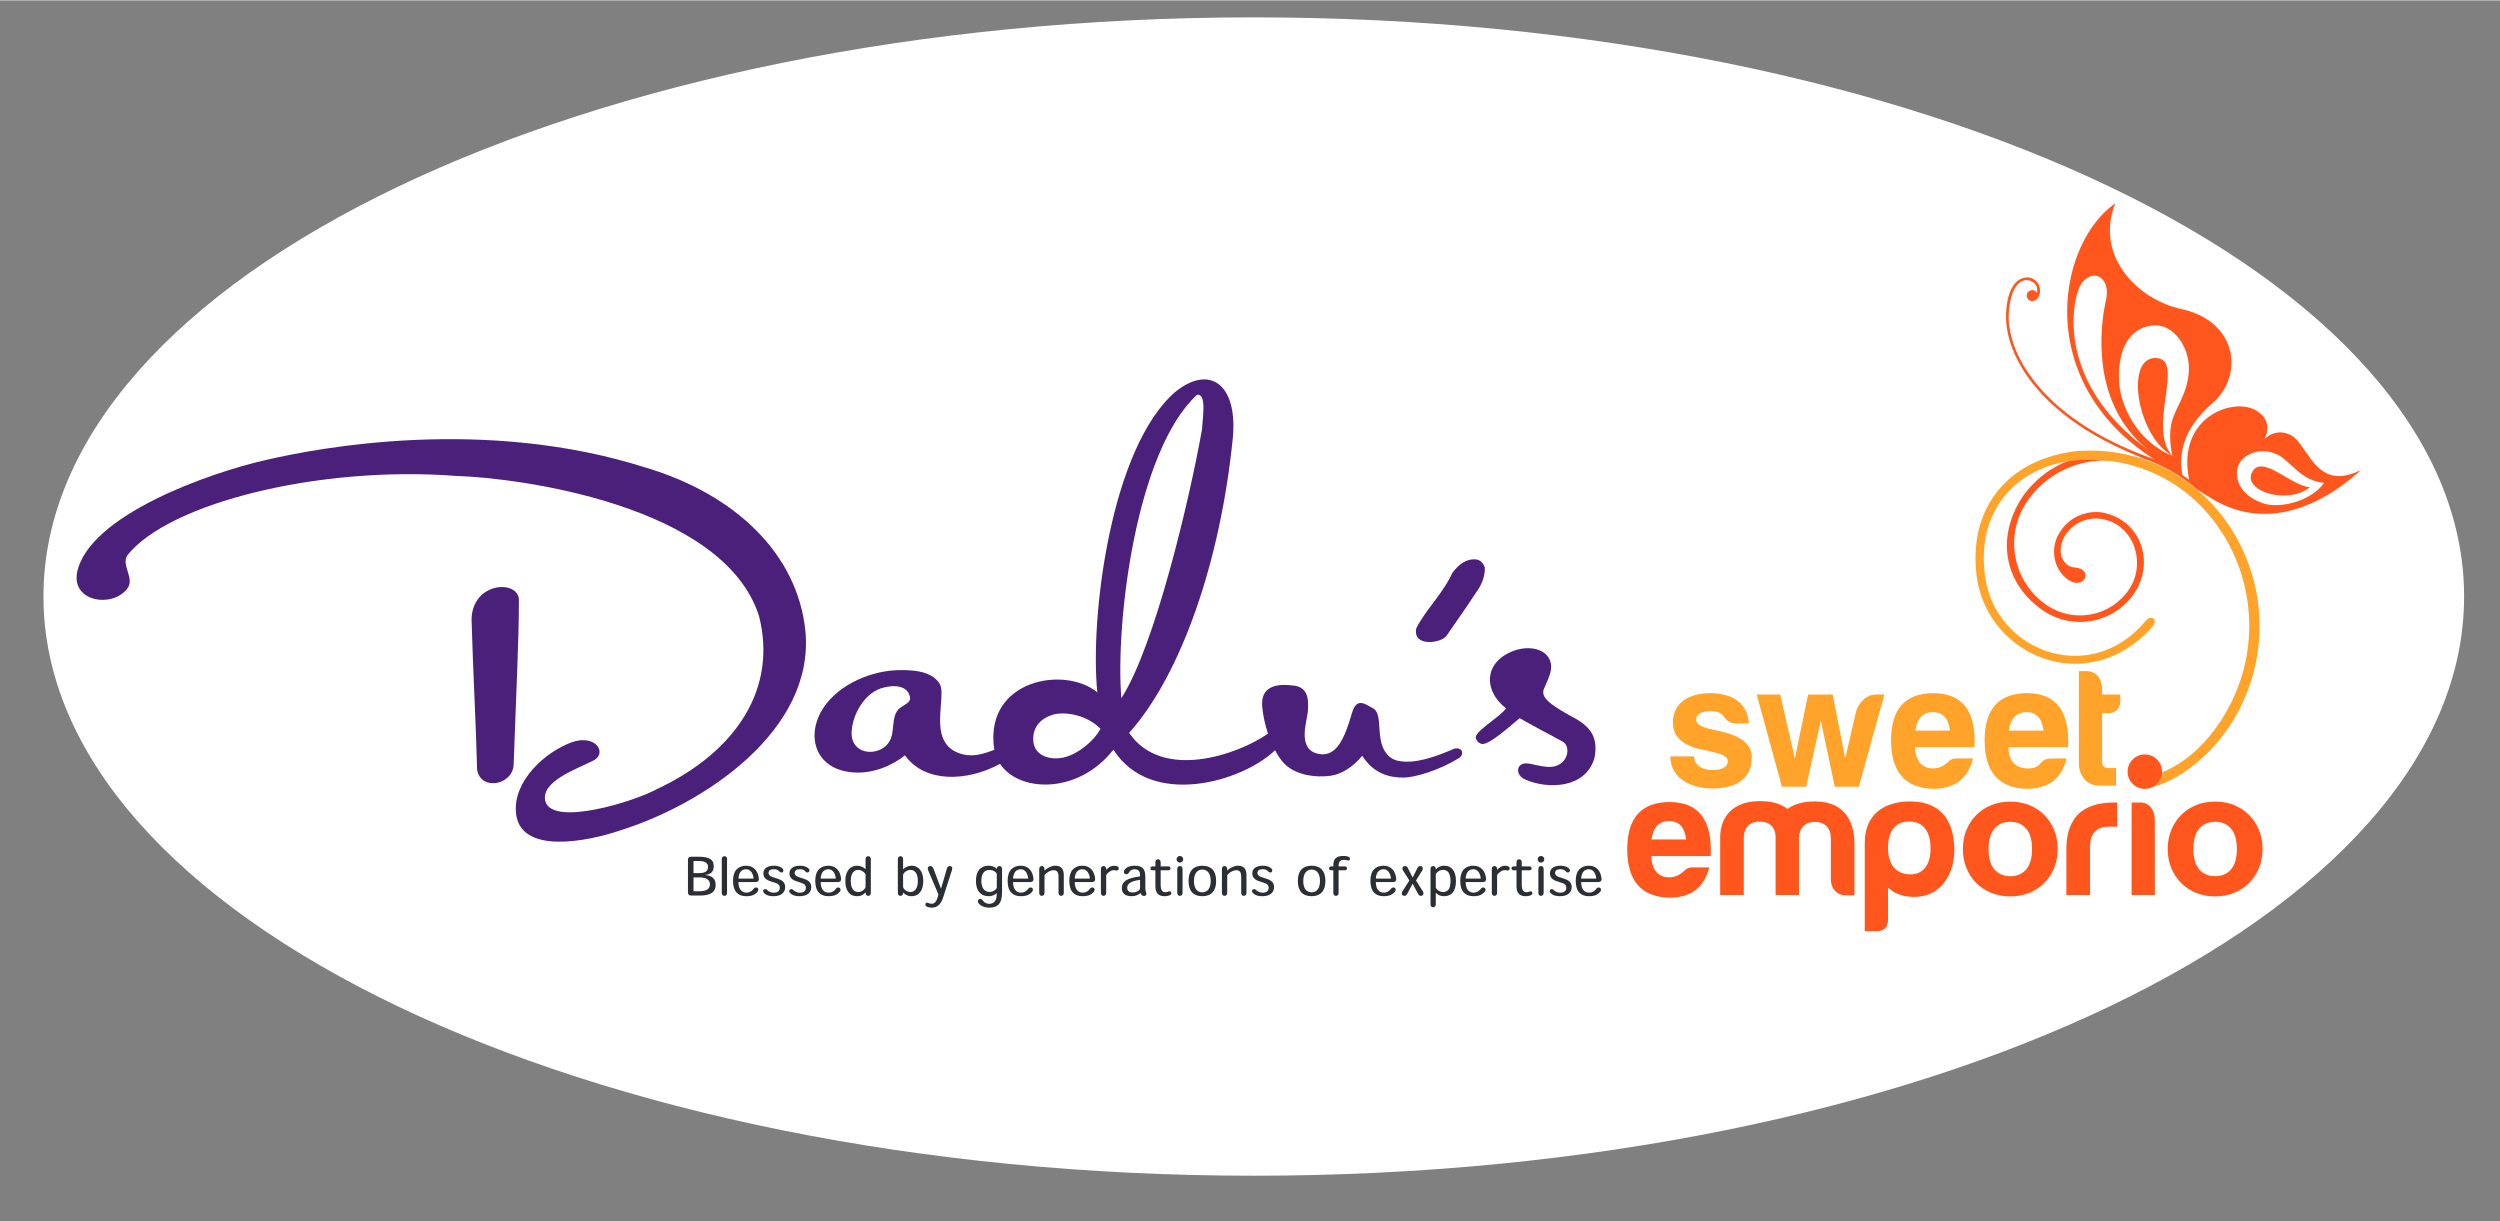 <svg xmlns="http://www.w3.org/2000/svg" viewBox="0 0 1323 646" width="350" height="171"><rect x="0" y="0" width="1323" height="646" fill="#808080" stroke="none"/><defs><clipPath clipPathUnits="userSpaceOnUse" id="cp1"><path d="M-147 -312L1437 -312L1437 912L-147 912L-147 -312Z"></path></clipPath></defs><style>		tspan { white-space:pre }		.shp0 { fill: #ffffff } 		.shp1 { fill: #2c2e35 } 		.shp2 { fill: #ff561d } 		.shp3 { fill: #4b207b } 		.shp4 { fill: #ffa32b } 	</style><g id="Clip-Path: Clip-Path: Page 1" clip-path="url(#cp1)"><g id="Clip-Path: Page 1"><g id="Page 1"><path id="Shape 1" class="shp0" d="M663.5 622C309.3 622 23 484.99 23 315.5C23 146.01 309.3 9 663.5 9C1017.7 9 1304 146.01 1304 315.5C1304 484.99 1017.7 622 663.5 622Z"></path><path id="Path 1" fill-rule="evenodd" class="shp1" d="M364.06 471.95L364.06 454.96C364.06 453.86 364.5 453.19 365.74 453.19L369.82 453.19C375.34 453.19 377.71 454.66 377.71 458.19C377.71 460.97 376.25 462.52 373.27 462.79L373.27 462.88C376.97 463.21 378.73 464.97 378.73 468.09C378.73 472.53 375.01 473.72 370.46 473.72L365.74 473.72C364.5 473.72 364.06 473.06 364.06 471.95ZM367.01 471.46L370.02 471.46C372.97 471.46 375.7 470.71 375.7 467.84C375.7 465.53 373.88 464.12 370.21 464.12L367.01 464.12L367.01 471.46ZM367.01 461.86L370.02 461.86C373.52 461.86 374.68 460.56 374.68 458.6C374.68 456.5 373.11 455.46 369.96 455.46L367.01 455.46L367.01 461.86ZM381.96 454.6C381.96 453.55 382.4 452.92 383.34 452.92C384.31 452.92 384.75 453.58 384.75 454.57L384.75 472.23C384.75 473.22 384.31 473.89 383.34 473.89C382.4 473.89 381.96 473.25 381.96 472.2L381.96 454.6ZM390.79 466.6C390.79 470.3 392.53 472.2 394.93 472.2C396.89 472.2 398.02 471.18 398.6 470.44C399.1 469.69 399.51 469.47 400.09 469.47C401.33 469.47 401.83 470.88 400.59 472.07C398.9 473.75 397.08 474.08 394.96 474.08C392.75 474.08 391.07 473.47 389.85 472.2C388.61 470.91 387.92 468.86 387.92 465.89C387.92 463.26 388.58 461.11 389.94 459.76C391.12 458.6 392.78 457.94 394.93 457.94C396.81 457.94 398.49 458.6 399.68 459.95C400.81 461.22 401.41 462.93 401.58 464.75C401.69 466.05 400.94 466.6 399.98 466.6L390.79 466.6ZM398.79 464.75C398.52 461.69 396.97 459.82 394.87 459.82C392.78 459.82 390.98 461.17 390.79 464.75L398.79 464.75ZM409.33 472.23C410.93 472.23 412.67 471.73 412.67 469.53C412.67 468.98 412.45 468.37 411.98 467.93C411.4 467.32 410.44 467.04 408.56 466.46C406.66 465.89 405.66 465.39 404.95 464.59C404.28 463.87 403.98 462.99 403.98 462.02C403.98 460.64 404.59 459.59 405.61 458.93C406.6 458.3 407.84 457.94 409.66 457.94C412.06 457.94 413.64 458.82 414.3 459.65C414.91 460.42 414.49 461.53 413.47 461.53C413.06 461.53 412.67 461.33 412.28 460.84C411.84 460.26 410.93 459.79 409.64 459.79C408.81 459.79 407.98 459.93 407.43 460.28C406.99 460.62 406.71 461.14 406.71 461.8C406.71 462.3 406.99 462.82 407.46 463.21C408.03 463.71 408.64 463.95 410.68 464.56C412.7 465.17 413.77 465.69 414.52 466.49C415.1 467.13 415.51 468.04 415.51 469.22C415.51 470.71 415.02 471.82 413.99 472.7C412.84 473.69 411.21 474.08 409.42 474.08C406.24 474.08 404.92 473.09 404.2 472.23C403.43 471.35 404.03 470.33 404.95 470.33C405.39 470.33 405.64 470.41 406.05 470.85C406.71 471.6 408.17 472.23 409.33 472.23ZM423.13 472.23C424.73 472.23 426.47 471.73 426.47 469.53C426.47 468.98 426.25 468.37 425.78 467.93C425.2 467.32 424.23 467.04 422.36 466.46C420.45 465.89 419.46 465.39 418.74 464.59C418.08 463.87 417.78 462.99 417.78 462.02C417.78 460.64 418.38 459.59 419.4 458.93C420.4 458.3 421.64 457.94 423.46 457.94C425.86 457.94 427.43 458.82 428.09 459.65C428.7 460.42 428.29 461.53 427.27 461.53C426.85 461.53 426.47 461.33 426.08 460.84C425.64 460.26 424.73 459.79 423.43 459.79C422.6 459.79 421.78 459.93 421.22 460.28C420.78 460.62 420.51 461.14 420.51 461.8C420.51 462.3 420.78 462.82 421.25 463.21C421.83 463.71 422.44 463.95 424.48 464.56C426.49 465.17 427.57 465.69 428.31 466.49C428.89 467.13 429.31 468.04 429.31 469.22C429.31 470.71 428.81 471.82 427.79 472.7C426.63 473.69 425 474.08 423.21 474.08C420.04 474.08 418.71 473.09 418 472.23C417.22 471.35 417.83 470.33 418.74 470.33C419.18 470.33 419.43 470.41 419.84 470.85C420.51 471.6 421.97 472.23 423.13 472.23ZM434.3 466.6C434.3 470.3 436.04 472.2 438.44 472.2C440.4 472.2 441.53 471.18 442.11 470.44C442.61 469.69 443.02 469.47 443.6 469.47C444.84 469.47 445.34 470.88 444.1 472.07C442.41 473.75 440.59 474.08 438.47 474.08C436.26 474.08 434.58 473.47 433.36 472.2C432.12 470.91 431.43 468.86 431.43 465.89C431.43 463.26 432.09 461.11 433.45 459.76C434.63 458.6 436.29 457.94 438.44 457.94C440.32 457.94 442 458.6 443.19 459.95C444.32 461.22 444.92 462.93 445.09 464.75C445.2 466.05 444.46 466.6 443.49 466.6L434.3 466.6ZM442.3 464.75C442.03 461.69 440.48 459.82 438.39 459.82C436.29 459.82 434.5 461.17 434.3 464.75L442.3 464.75ZM453.64 474.08C449.37 474.08 447.35 470.85 447.35 466C447.35 460.62 450.08 457.94 453.56 457.94C455.38 457.94 457.04 458.74 458.06 459.84L458.06 454.6C458.06 453.55 458.5 452.92 459.44 452.92C460.4 452.92 460.84 453.58 460.84 454.57L460.84 472.23C460.84 473.22 460.4 473.89 459.44 473.89C458.5 473.89 457.98 473.14 458.11 472.07L458.06 472.07C457.26 472.92 455.93 474.08 453.64 474.08ZM454.17 471.87C456.73 471.87 458.06 469.66 458.06 469.17L458.06 462.63C458.06 462.05 456.24 460.15 454.14 460.15C451.66 460.15 450.22 462.33 450.22 466.05C450.22 469.69 451.68 471.87 454.14 471.87L454.17 471.87ZM477.9 472.18C477.98 473.17 477.48 473.89 476.52 473.89C475.58 473.89 475.14 473.25 475.14 472.2L475.14 454.6C475.14 453.55 475.58 452.92 476.52 452.92C477.48 452.92 477.92 453.58 477.92 454.57L477.92 459.84C479.14 458.71 480.54 457.94 482.45 457.94C485.87 457.94 488.6 460.64 488.6 466.02C488.6 470.63 486.67 474.08 482.31 474.08C480.13 474.08 478.72 472.89 477.95 472.18L477.9 472.18ZM477.92 469.14C477.92 470.19 479.83 471.87 481.84 471.87C484.3 471.87 485.73 469.61 485.73 466.05C485.73 462.33 484.3 460.15 481.81 460.15C480.08 460.15 477.92 461.66 477.92 462.99L477.92 469.14ZM489.68 478.47C489.68 478 490.01 477.5 490.64 477.5C491.28 477.5 491.64 478.08 493.15 478.08C493.81 478.08 494.5 477.75 495.03 477.11C495.53 476.56 495.88 475.76 496.16 474.8L496.63 473.17L491.22 460.45C490.61 459.07 491.19 458.13 492.35 458.13C493.37 458.13 493.7 458.77 494.12 459.84L495.72 464.09C496.44 466.02 497.21 468.04 497.93 470L498.01 470C498.59 467.93 499.22 465.97 499.77 464.04L501.07 459.51C501.37 458.52 501.82 458.13 502.64 458.13C503.72 458.13 504.22 458.96 503.8 460.17L499.06 474.88C498.59 476.37 497.79 477.83 496.88 478.69C495.99 479.52 494.84 480.15 493.18 480.15C492.44 480.15 491.3 479.98 490.7 479.71C489.98 479.38 489.68 478.96 489.68 478.47ZM527.45 472.48C526.65 473.22 525.3 474.08 523.17 474.08C519.03 474.08 516.47 471.27 516.47 466.02C516.47 461.06 518.67 457.94 523.28 457.94C525.02 457.94 526.73 458.63 527.5 459.73L527.56 459.73C527.45 458.82 527.94 458.13 528.88 458.13C529.85 458.13 530.29 458.79 530.29 459.79L530.29 471.87C530.29 475.43 529.54 477.2 528.69 478.19C527.61 479.46 525.82 480.15 523.61 480.15C521.35 480.15 519.03 479.43 517.82 477.72C517.13 476.73 517.63 475.54 518.76 475.54C519.23 475.54 519.64 475.71 520.05 476.29C520.88 477.47 521.98 478.11 523.59 478.11C524.58 478.11 525.74 477.72 526.48 476.81C527.2 475.93 527.48 474.33 527.5 472.48L527.45 472.48ZM519.34 466.11C519.34 469.69 521.05 471.84 523.61 471.84C526.12 471.84 527.5 470 527.5 469.55L527.5 462.38C527.5 461.88 526.15 460.17 523.72 460.17C520.41 460.17 519.34 462.71 519.34 466.08L519.34 466.11ZM536.11 466.6C536.11 470.3 537.85 472.2 540.25 472.2C542.21 472.2 543.34 471.18 543.92 470.44C544.42 469.69 544.83 469.47 545.41 469.47C546.65 469.47 547.15 470.88 545.91 472.07C544.22 473.75 542.4 474.08 540.28 474.08C538.07 474.08 536.39 473.47 535.17 472.2C533.93 470.91 533.24 468.86 533.24 465.89C533.24 463.26 533.9 461.11 535.26 459.76C536.44 458.6 538.1 457.94 540.25 457.94C542.13 457.94 543.81 458.6 545 459.95C546.13 461.22 546.73 462.93 546.9 464.75C547.01 466.05 546.26 466.6 545.3 466.6L536.11 466.6ZM544.11 464.75C543.84 461.69 542.29 459.82 540.19 459.82C538.1 459.82 536.3 461.17 536.11 464.75L544.11 464.75ZM552.75 472.23C552.75 473.22 552.31 473.89 551.34 473.89C550.4 473.89 549.96 473.25 549.96 472.2L549.96 459.82C549.96 458.77 550.4 458.13 551.34 458.13C552.31 458.13 552.75 458.79 552.75 459.79L552.75 460.53C553.66 459.65 554.71 459.04 555.56 458.63C556.45 458.22 557.44 457.94 558.43 457.94C559.95 457.94 561.14 458.35 561.88 459.21C562.6 460.04 562.96 461.25 562.96 463.1L562.96 472.23C562.96 473.22 562.52 473.89 561.55 473.89C560.61 473.89 560.17 473.25 560.17 472.2L560.17 464.17C560.17 462.96 560.11 461.86 559.56 461.17C559.18 460.67 558.57 460.31 557.52 460.31C556.78 460.31 556 460.53 555.26 460.92C554.54 461.28 552.75 462.44 552.75 463.26L552.75 472.23ZM568.75 466.6C568.75 470.3 570.49 472.2 572.89 472.2C574.85 472.2 575.98 471.18 576.56 470.44C577.06 469.69 577.47 469.47 578.05 469.47C579.29 469.47 579.79 470.88 578.55 472.07C576.86 473.75 575.04 474.08 572.92 474.08C570.71 474.08 569.03 473.47 567.81 472.2C566.57 470.91 565.88 468.86 565.88 465.89C565.88 463.26 566.54 461.11 567.9 459.76C569.08 458.6 570.74 457.94 572.89 457.94C574.77 457.94 576.45 458.6 577.64 459.95C578.77 461.22 579.37 462.93 579.54 464.75C579.65 466.05 578.9 466.6 577.94 466.6L568.75 466.6ZM576.75 464.75C576.48 461.69 574.93 459.82 572.83 459.82C570.74 459.82 568.94 461.17 568.75 464.75L576.75 464.75ZM589.39 460.28C588.81 460.28 588.12 460.48 587.37 460.97C586.77 461.36 585.39 462.44 585.39 463.15L585.39 472.23C585.39 473.22 584.95 473.89 583.98 473.89C583.04 473.89 582.6 473.25 582.6 472.2L582.6 459.82C582.6 458.77 583.04 458.13 583.98 458.13C584.95 458.13 585.39 458.79 585.39 459.79L585.39 460.15C585.91 459.54 586.68 458.9 587.32 458.55C587.98 458.19 588.73 457.97 589.58 457.97C590.05 457.97 590.57 458.02 591.02 458.16C591.71 458.38 592.04 458.74 592.04 459.43C592.04 460.31 591.37 460.64 590.49 460.45C590.24 460.39 589.91 460.28 589.39 460.28ZM603.54 472.34C602.63 473.39 600.67 474.08 598.96 474.08C595.24 474.08 593.67 472.45 593.67 469.8C593.67 466.44 596.09 464.51 603.32 463.6L603.32 463.15C603.32 461.03 602.63 459.82 600.37 459.82C598.93 459.82 598.02 460.51 597.58 461.33C597.2 462.08 596.76 462.46 596.04 462.46C594.99 462.46 594.44 461.42 594.93 460.45C595.46 459.43 596.95 457.94 600.42 457.94C604.18 457.94 606.11 459.26 606.11 463.76L606.11 469.83C606.11 471.62 606.66 472.01 606.66 472.76C606.66 473.64 606.14 473.94 605.36 473.94C604.45 473.94 603.85 473.36 603.6 472.34L603.54 472.34ZM603.32 465.42C598.47 466.11 596.53 467.43 596.53 469.55C596.53 471.07 597.31 472.12 599.49 472.12C600.4 472.12 603.32 471.54 603.32 469.69L603.32 465.42ZM619.85 472.45C619.85 473 619.54 473.28 619.13 473.5C618.72 473.75 617.64 474.08 616.32 474.08C613.53 474.08 611.43 472.84 611.43 468.81L611.43 460.37L610 460.37C609.28 460.37 608.79 460.04 608.79 459.35C608.79 458.68 609.25 458.3 610 458.3L611.43 458.3L611.43 456.23C611.43 455.18 611.87 454.55 612.81 454.55C613.78 454.55 614.22 455.21 614.22 456.2L614.22 458.3L618.22 458.3C618.97 458.3 619.43 458.68 619.43 459.35C619.43 460.04 618.94 460.37 618.22 460.37L614.22 460.37L614.22 467.9C614.22 471.21 615.32 471.98 616.81 471.98C617.45 471.98 617.92 471.79 618.5 471.57C619.32 471.27 619.85 471.79 619.85 472.45ZM626.17 454.55C626.17 455.51 625.37 456.31 624.4 456.31C623.44 456.31 622.64 455.51 622.64 454.55C622.64 453.58 623.44 452.78 624.4 452.78C625.37 452.78 626.17 453.58 626.17 454.55ZM623.02 459.82C623.02 458.77 623.46 458.13 624.4 458.13C625.37 458.13 625.81 458.79 625.81 459.79L625.81 472.23C625.81 473.22 625.37 473.89 624.4 473.89C623.46 473.89 623.02 473.25 623.02 472.2L623.02 459.82ZM643.58 466.05C643.58 471.07 641.15 474.08 636.29 474.08C631.33 474.08 628.98 471.13 628.98 466.02C628.98 460.26 631.99 457.94 636.29 457.94C640.57 457.94 643.58 460.26 643.58 466.02L643.58 466.05ZM636.32 472.04C638.91 472.04 640.71 469.97 640.71 466.02C640.71 461.58 638.58 459.98 636.29 459.98C633.98 459.98 631.85 461.58 631.85 466.02C631.85 470.13 633.67 472.04 636.29 472.04L636.32 472.04ZM649.43 472.23C649.43 473.22 648.98 473.89 648.02 473.89C647.08 473.89 646.64 473.25 646.64 472.2L646.64 459.82C646.64 458.77 647.08 458.13 648.02 458.13C648.98 458.13 649.43 458.79 649.43 459.79L649.43 460.53C650.34 459.65 651.38 459.04 652.24 458.63C653.12 458.22 654.12 457.94 655.11 457.94C656.63 457.94 657.81 458.35 658.56 459.21C659.28 460.04 659.63 461.25 659.63 463.1L659.63 472.23C659.63 473.22 659.19 473.89 658.23 473.89C657.29 473.89 656.85 473.25 656.85 472.2L656.85 464.17C656.85 462.96 656.79 461.86 656.24 461.17C655.85 460.67 655.25 460.31 654.2 460.31C653.45 460.31 652.68 460.53 651.94 460.92C651.22 461.28 649.43 462.44 649.43 463.26L649.43 472.23ZM668.05 472.23C669.65 472.23 671.39 471.73 671.39 469.53C671.39 468.98 671.17 468.37 670.7 467.93C670.12 467.32 669.15 467.04 667.28 466.46C665.37 465.89 664.38 465.39 663.66 464.59C663 463.87 662.7 462.99 662.7 462.02C662.7 460.64 663.3 459.59 664.32 458.93C665.32 458.3 666.56 457.94 668.38 457.94C670.78 457.94 672.35 458.82 673.02 459.65C673.62 460.42 673.21 461.53 672.19 461.53C671.77 461.53 671.39 461.33 671 460.84C670.56 460.26 669.65 459.79 668.35 459.79C667.52 459.79 666.7 459.93 666.15 460.28C665.7 460.62 665.43 461.14 665.43 461.8C665.43 462.3 665.7 462.82 666.17 463.21C666.75 463.71 667.36 463.95 669.4 464.56C671.41 465.17 672.49 465.69 673.24 466.49C673.82 467.13 674.23 468.04 674.23 469.22C674.23 470.71 673.73 471.82 672.71 472.7C671.55 473.69 669.92 474.08 668.13 474.08C664.96 474.08 663.63 473.09 662.92 472.23C662.15 471.35 662.75 470.33 663.66 470.33C664.1 470.33 664.35 470.41 664.77 470.85C665.43 471.6 666.89 472.23 668.05 472.23ZM701.41 466.05C701.41 471.07 698.98 474.08 694.12 474.08C689.16 474.08 686.81 471.13 686.81 466.02C686.81 460.26 689.82 457.94 694.12 457.94C698.4 457.94 701.41 460.26 701.41 466.02L701.41 466.05ZM694.15 472.04C696.74 472.04 698.54 469.97 698.54 466.02C698.54 461.58 696.41 459.98 694.12 459.98C691.81 459.98 689.68 461.58 689.68 466.02C689.68 470.13 691.5 472.04 694.12 472.04L694.15 472.04ZM705.6 460.37L704.55 460.37C703.83 460.37 703.34 460.04 703.34 459.35C703.34 458.68 703.81 458.3 704.55 458.3L705.6 458.3L705.6 457.86C705.6 455.98 706.01 454.57 707.03 453.8C707.86 453.17 709.08 452.78 710.76 452.78C711.39 452.78 712.58 452.78 713.52 453.17C714.04 453.36 714.43 453.72 714.43 454.27C714.43 454.93 713.88 455.4 713.02 455.13C712.36 454.9 711.7 454.85 711.2 454.85C710.48 454.85 709.82 454.99 709.32 455.35C708.75 455.76 708.39 456.61 708.39 457.99L708.39 458.3L711.61 458.3C712.36 458.3 712.83 458.68 712.83 459.35C712.83 460.04 712.33 460.37 711.61 460.37L708.39 460.37L708.39 472.23C708.39 473.22 707.95 473.89 706.98 473.89C706.04 473.89 705.6 473.25 705.6 472.2L705.6 460.37ZM728.09 466.6C728.09 470.3 729.82 472.2 732.22 472.2C734.18 472.2 735.31 471.18 735.89 470.44C736.39 469.69 736.81 469.47 737.38 469.47C738.63 469.47 739.12 470.88 737.88 472.07C736.2 473.75 734.38 474.08 732.25 474.08C730.04 474.08 728.36 473.47 727.15 472.2C725.91 470.91 725.22 468.86 725.22 465.89C725.22 463.26 725.88 461.11 727.23 459.76C728.42 458.6 730.07 457.94 732.22 457.94C734.1 457.94 735.78 458.6 736.97 459.95C738.1 461.22 738.71 462.93 738.87 464.75C738.98 466.05 738.24 466.6 737.27 466.6L728.09 466.6ZM736.09 464.75C735.81 461.69 734.27 459.82 732.17 459.82C730.07 459.82 728.28 461.17 728.09 464.75L736.09 464.75ZM743.21 473.89C741.77 473.89 741.52 472.51 742.19 471.49L745.83 465.77L742.46 460.42C741.91 459.57 742.1 458.13 743.54 458.13C744.39 458.13 744.72 458.6 745.14 459.4L747.54 464.15L747.62 464.15L749.99 459.4C750.41 458.6 750.74 458.13 751.59 458.13C753.03 458.13 753.22 459.54 752.64 460.48L749.33 465.77L753 471.57C753.5 472.34 753.47 473.89 751.92 473.89C751.07 473.89 750.74 473.42 750.32 472.62L747.59 467.49L747.54 467.49L744.81 472.62C744.39 473.42 744.06 473.89 743.21 473.89ZM759.82 478.27C759.82 479.27 759.37 479.93 758.41 479.93C757.47 479.93 757.03 479.29 757.03 478.25L757.03 459.82C757.03 458.77 757.47 458.13 758.41 458.13C759.37 458.13 759.87 458.85 759.79 459.84L759.84 459.84C760.31 459.37 761.03 458.77 761.72 458.46C762.46 458.16 763.26 457.94 764.29 457.94C766.08 457.94 767.6 458.52 768.75 459.9C769.8 461.17 770.49 463.13 770.49 466C770.49 468.81 769.86 470.85 768.81 472.12C767.76 473.36 766.24 474.08 764.23 474.08C763.57 474.08 762.74 474 761.83 473.64C761.25 473.39 760.31 472.87 759.82 472.23L759.82 478.27ZM759.82 469.28C759.82 470.08 760.97 470.99 761.61 471.32C762.22 471.68 762.93 471.87 763.73 471.87C764.81 471.87 765.86 471.46 766.6 470.52C767.18 469.75 767.62 468.34 767.62 466.02C767.62 464.12 767.27 462.57 766.6 461.58C765.94 460.67 764.98 460.15 763.71 460.15C763.07 460.15 762.41 460.26 761.66 460.64C761.03 460.97 759.82 461.97 759.82 462.63L759.82 469.28ZM775.62 466.6C775.62 470.3 777.36 472.2 779.76 472.2C781.72 472.2 782.85 471.18 783.43 470.44C783.93 469.69 784.34 469.47 784.92 469.47C786.16 469.47 786.66 470.88 785.42 472.07C783.74 473.75 781.92 474.08 779.79 474.08C777.58 474.08 775.9 473.47 774.69 472.2C773.45 470.91 772.76 468.86 772.76 465.89C772.76 463.26 773.42 461.11 774.77 459.76C775.96 458.6 777.61 457.94 779.76 457.94C781.64 457.94 783.32 458.6 784.51 459.95C785.64 461.22 786.25 462.93 786.41 464.75C786.52 466.05 785.78 466.6 784.81 466.6L775.62 466.6ZM783.63 464.75C783.35 461.69 781.81 459.82 779.71 459.82C777.61 459.82 775.82 461.17 775.62 464.75L783.63 464.75ZM796.26 460.28C795.68 460.28 794.99 460.48 794.25 460.97C793.64 461.36 792.26 462.44 792.26 463.15L792.26 472.23C792.26 473.22 791.82 473.89 790.85 473.89C789.92 473.89 789.47 473.25 789.47 472.2L789.47 459.82C789.47 458.77 789.92 458.13 790.85 458.13C791.82 458.13 792.26 458.79 792.26 459.79L792.26 460.15C792.79 459.54 793.56 458.9 794.19 458.55C794.86 458.19 795.6 457.97 796.46 457.97C796.92 457.97 797.45 458.02 797.89 458.16C798.58 458.38 798.91 458.74 798.91 459.43C798.91 460.31 798.25 460.64 797.37 460.45C797.12 460.39 796.79 460.28 796.26 460.28ZM810.94 472.45C810.94 473 810.64 473.28 810.22 473.5C809.81 473.75 808.73 474.08 807.41 474.08C804.62 474.08 802.53 472.84 802.53 468.81L802.53 460.37L801.09 460.37C800.37 460.37 799.88 460.04 799.88 459.35C799.88 458.68 800.35 458.3 801.09 458.3L802.53 458.3L802.53 456.23C802.53 455.18 802.97 454.55 803.91 454.55C804.87 454.55 805.31 455.21 805.31 456.2L805.31 458.3L809.31 458.3C810.06 458.3 810.53 458.68 810.53 459.35C810.53 460.04 810.03 460.37 809.31 460.37L805.31 460.37L805.31 467.9C805.31 471.21 806.42 471.98 807.91 471.98C808.54 471.98 809.01 471.79 809.59 471.57C810.42 471.27 810.94 471.79 810.94 472.45ZM817.26 454.55C817.26 455.51 816.46 456.31 815.49 456.31C814.53 456.31 813.73 455.51 813.73 454.55C813.73 453.58 814.53 452.78 815.49 452.78C816.46 452.78 817.26 453.58 817.26 454.55ZM814.11 459.82C814.11 458.77 814.56 458.13 815.49 458.13C816.46 458.13 816.9 458.79 816.9 459.79L816.9 472.23C816.9 473.22 816.46 473.89 815.49 473.89C814.56 473.89 814.11 473.25 814.11 472.2L814.11 459.82ZM825.56 472.23C827.16 472.23 828.9 471.73 828.9 469.53C828.9 468.98 828.68 468.37 828.21 467.93C827.63 467.32 826.67 467.04 824.79 466.46C822.89 465.89 821.9 465.39 821.18 464.59C820.52 463.87 820.21 462.99 820.21 462.02C820.21 460.64 820.82 459.59 821.84 458.93C822.83 458.3 824.07 457.94 825.9 457.94C828.3 457.94 829.87 458.82 830.53 459.65C831.14 460.42 830.72 461.53 829.7 461.53C829.29 461.53 828.9 461.33 828.52 460.84C828.08 460.26 827.16 459.79 825.87 459.79C825.04 459.79 824.21 459.93 823.66 460.28C823.22 460.62 822.94 461.14 822.94 461.8C822.94 462.3 823.22 462.82 823.69 463.21C824.27 463.71 824.87 463.95 826.92 464.56C828.93 465.17 830.01 465.69 830.75 466.49C831.33 467.13 831.74 468.04 831.74 469.22C831.74 470.71 831.25 471.82 830.23 472.7C829.07 473.69 827.44 474.08 825.65 474.08C822.47 474.08 821.15 473.09 820.43 472.23C819.66 471.35 820.27 470.33 821.18 470.33C821.62 470.33 821.87 470.41 822.28 470.85C822.94 471.6 824.41 472.23 825.56 472.23ZM836.74 466.6C836.74 470.3 838.48 472.2 840.88 472.2C842.84 472.2 843.97 471.18 844.55 470.44C845.04 469.69 845.46 469.47 846.04 469.47C847.28 469.47 847.78 470.88 846.53 472.07C844.85 473.75 843.03 474.08 840.9 474.08C838.7 474.08 837.01 473.47 835.8 472.2C834.56 470.91 833.87 468.86 833.87 465.89C833.87 463.26 834.53 461.11 835.88 459.76C837.07 458.6 838.73 457.94 840.88 457.94C842.75 457.94 844.44 458.6 845.62 459.95C846.75 461.22 847.36 462.93 847.53 464.75C847.64 466.05 846.89 466.6 845.93 466.6L836.74 466.6ZM844.74 464.75C844.46 461.69 842.92 459.82 840.82 459.82C838.73 459.82 836.93 461.17 836.74 464.75L844.74 464.75Z"></path><path id="Path 2" fill-rule="evenodd" class="shp2" d="M1075.87 202.93C1071.08 196.9 1068.03 191.41 1066.11 187.07C1063.28 180.65 1061.76 174.27 1061.59 168.24L1063.03 169.22C1062.56 168.87 1062.08 168.55 1061.59 168.24C1061.39 161.57 1063.01 147.6 1072.14 146.65C1077.33 146.28 1080.8 151.1 1079.17 156.04C1078.62 157.58 1077.44 159 1075.59 159.1C1073.99 159.18 1072.63 157.96 1072.55 156.37C1072.4 153.43 1076.29 152.14 1077.88 154.7C1078.97 150.97 1075.75 147.83 1072.09 148.06C1063.89 148.94 1062.75 163.97 1063.03 169.22C1063.33 174.77 1064.79 180.62 1067.39 186.5C1069.16 190.49 1071.89 195.47 1076.1 200.95C1080.8 207.07 1087.34 213.83 1096.42 220.53C1099.14 222.54 1102.09 224.55 1105.29 226.53C1113.37 231.55 1123.03 236.42 1134.57 240.85C1136.32 241.52 1138.11 242.18 1139.94 242.83C1138.01 241.6 1136.15 240.34 1134.37 239.06C1128.64 234.95 1123.61 230.57 1119.21 225.99C1113.47 220 1108.82 213.67 1105.16 207.18C1097.15 192.98 1093.82 177.97 1093.95 163.86C1094.18 139.33 1104.83 117.51 1119.41 107.4C1108.57 134.63 1130.39 158.17 1154.63 163.43C1183.9 169.79 1187.68 198.36 1171.07 212.91C1160.68 222.01 1152.81 233.41 1154.52 248.54C1154.62 249.39 1154.74 250.25 1154.9 251.12L1154.74 251.04C1156.02 251.89 1157.28 252.76 1158.51 253.68C1158.43 253.29 1158.35 252.91 1158.28 252.53C1153.7 227.76 1170.33 215.62 1183.81 214.91C1187.96 214.69 1191.8 215.55 1194.65 217.46C1203.67 223.42 1198.32 232.26 1198.32 232.26C1198.32 232.26 1201.26 228.9 1206.06 228.64C1207.85 228.55 1209.9 228.89 1212.14 229.99C1220.08 233.89 1223.76 252.51 1238.72 251.72C1241.79 251.56 1245.33 250.58 1249.48 248.5C1234.82 261.76 1218.16 270.78 1201.14 271.68C1190.37 272.24 1179.45 269.55 1168.79 262.61L1162.93 259.02C1156.39 253.34 1149.01 248.64 1141 245.13C1138.89 244.2 1136.75 243.36 1134.56 242.6L1125.18 238.51C1116.89 234.86 1109.69 230.99 1103.44 227.03C1100.57 225.21 1097.89 223.37 1095.41 221.53C1086.86 215.19 1080.54 208.8 1075.87 202.93ZM1140.09 189.27C1140.58 189.25 1141.09 189.26 1141.62 189.31C1156.11 190.8 1136.15 226.39 1149.62 241.06C1149.72 241.04 1147.44 232.83 1148.97 224.57C1150.5 216.31 1157.16 209.49 1158.28 197.23C1159.41 184.96 1151.53 173.42 1142.77 172.17C1141.77 172.03 1140.69 171.98 1139.58 172.04C1131.11 172.48 1120.39 179.32 1121.43 201.67C1121.97 213.17 1128.59 225.33 1135.88 232.01C1142.5 238.38 1148.65 240.6 1149.51 240.99C1131.22 230.78 1124.5 190.09 1140.09 189.27ZM1106.21 204.17C1110.35 211.88 1116.21 219.81 1124.34 227.55C1126.94 230.03 1129.77 232.48 1132.86 234.9C1134.12 235.89 1135.43 236.88 1136.78 237.86C1135.12 236.53 1133.57 235.15 1132.11 233.73C1130.99 232.63 1129.92 231.51 1128.92 230.37C1105.99 204.38 1112.41 167.69 1114.54 158.26C1116.21 150.86 1112.68 145.44 1108.03 145.69C1106.16 145.78 1104.1 146.81 1102.13 149C1100.27 151.06 1097.82 157.72 1097.39 167.06C1096.91 177.12 1098.77 190.29 1106.21 204.17ZM1221.34 262.66C1227.44 259.38 1229.85 255.34 1229.85 255.34C1217.51 254.27 1212.16 243.67 1205.15 240.33C1202.37 239 1199.43 238.47 1196.64 238.62C1192.37 238.84 1188.45 240.65 1185.98 243.67C1181.89 248.67 1182.34 261.07 1197.82 266.23C1200.21 267.01 1202.96 267.25 1205.77 267.1C1211.42 266.81 1217.36 264.94 1221.34 262.66ZM1222.37 257.67C1218.94 260.45 1214.48 261.78 1210.01 262.01C1199.38 262.57 1188.67 256.99 1191.52 250.31C1192.6 247.78 1194.24 246.73 1196.24 246.63C1203.08 246.27 1214.23 256.94 1222.37 257.67ZM1099.7 300.37C1108.03 302.42 1101.92 312.82 1093.63 305.96C1086.39 300.29 1084.68 288.98 1090.47 280.88C1095.13 273.61 1103.89 269.75 1112.5 271.01C1133.63 275.08 1140.25 297.99 1129.41 313.83C1118.52 329.75 1096.92 333.65 1081.18 322.88C1061.58 309.47 1055.62 285.66 1069.98 263.17C1078.03 251.41 1090.2 243.54 1104.2 240.95C1109.98 239.88 1115.89 239.75 1121.7 240.59C1126.29 241.26 1130.95 241.52 1135.21 243.36L1135.62 243.54L1137.03 247.95L1134.97 247C1130.67 245.02 1125.91 244.67 1121.22 243.99C1115.78 243.19 1110.24 243.32 1104.83 244.32C1091.72 246.75 1080.34 254.11 1072.81 265.11C1060.48 283.14 1065.08 307.7 1083.11 320.04C1097.29 329.74 1116.77 326.22 1126.58 311.89C1136 298.13 1129.54 277.26 1112.01 274.4C1104.68 273.34 1097.39 276.52 1093.19 282.65C1090.91 285.98 1090.07 290.03 1090.8 293.98C1093.14 299.99 1096.17 299.85 1099.7 300.37ZM1133.11 249.19C1132.66 249.6 1132.41 249.88 1132.38 249.91C1132.4 249.88 1132.57 249.59 1132.8 249.11C1132.9 249.13 1133.01 249.16 1133.11 249.19ZM1132.38 249.91L1132.38 249.91L1132.38 249.91L1132.38 249.92L1132.38 249.92"></path><path id="Path 3" fill-rule="evenodd" class="shp3" d="M426.2 333.56C431.45 386.37 372.42 425.46 328.11 439.3C311.42 445 274.74 452.61 273.03 429.62C271.67 413.19 288.22 397.81 302.75 392.55C315.73 388.1 321.87 399 313.42 402.59C305.13 406.79 285.58 413.53 288.68 424.11C292.93 437.19 335.56 423.98 347.28 417.59C390.08 397.6 411.4 363.87 401.66 325.77C382.89 267.11 274.64 252.65 241.33 251.67C168.99 246.12 89.36 266 67.38 293.68C63.98 298.99 71.52 305.84 67.36 311.32C59.29 321.7 38.2 318.23 40.73 303.1C46.49 272.58 111.22 249.86 140.76 243.24C168.7 236.7 256.7 220.04 342.22 247.42C389.54 261.67 422.02 293.22 426.2 333.56ZM807.43 412.45C801.44 410.14 802.26 402.95 808.64 403.87C810.42 403.87 814.28 405.4 819.66 405.68C829.79 405.86 831.91 394.75 826.79 392.19C817.08 386.79 815.7 386.43 804.22 379.85C797.63 385.39 788.24 393.7 784.46 393.53C782.67 393.45 780.73 391.38 780.99 389.58C782.16 385.78 794.6 378.57 796.97 374.62C784.53 365.01 785.13 349.02 802.85 343.62C814.6 340.5 824.08 346.94 819.85 357.63C818.64 360.99 817.62 362.92 816.91 364.67C815.82 368.47 818.33 371.83 833.16 379.77C843.52 385.41 845.33 391.79 843.91 400.44C839.45 417.44 818.74 417.42 807.43 412.45ZM785.77 300.18C785.89 303.66 784.88 307.26 782.74 310.97C782.63 311.08 780.49 314.28 776.34 320.57L765.38 336.42C761.97 340.48 747.34 342.08 749.53 332.21C751.11 328.95 754.37 324.11 759.31 317.71C763.92 311.53 767.01 306.64 768.58 303.04C772.07 298.21 775.94 295.79 780.21 295.79C782.91 295.79 784.76 297.26 785.77 300.18ZM771.66 401.24C761.58 407.43 748.74 411.31 742.68 411.31C734.78 411.31 726.81 408.99 720.89 399.76C716.13 405.67 709.76 409.57 704.18 410.34C696 411.47 686.27 409.94 680.35 404.6C678.43 402.86 676.5 400.15 674.75 396.84C657.36 413.61 608.99 427.76 589.21 396.5C571.42 419.47 541.07 419.45 530.06 405.2C529.75 404.83 529.47 404.44 529.21 404.04C511.95 413.45 489.44 414.34 478.91 399.52C471.14 405.72 461.95 408.67 454.2 408.67C431.65 408.67 425.64 389.44 435.92 374.13C444.09 361.97 461.25 354.43 476.57 354.43C483.16 354.43 489.85 354.95 494.38 358.48C498.43 361.69 498.4 364.23 498.16 369.27C497.68 379.28 494.62 393.6 507.35 398.33C514.13 400.85 520.09 398.99 526.26 396.56L526.03 395.57C521.33 359.44 563.48 351.97 580.71 366.22C576.67 327.11 587.64 236.67 622.09 207.09C640.45 192.42 654.94 203.5 652.44 231.21C645.96 296.99 624.83 357.23 597.53 387.65C615.05 413.21 655.02 399.22 671.03 388.06C669.5 383.49 668.38 378.53 667.97 373.72C666.81 359.74 681.59 362.31 685.59 362.74C692.41 364.17 692.52 370.26 692.11 376.3C691.78 381.23 685.98 396.69 698.03 398.82C707.58 400.52 711.73 389.88 715.47 377.13C718.04 368.39 722.65 372.59 726.82 374.78C730.55 377.01 729.46 384.46 730.62 391.09C731.58 396.59 734.35 401.22 739.81 402.41C748.69 404.33 759.87 400.24 769.76 395.95C774.24 395.11 775.15 399.34 771.66 401.24ZM636.11 226.98C636.31 221.76 638.81 207.74 633.42 208.76C601.04 238.71 590.17 329.68 593.42 369.31C611.35 341.49 629.8 262.72 636.11 226.98ZM582.4 385.51C575.52 378.47 564.71 376.33 557.85 377.83C547.85 380.65 546.46 387.63 546.82 391.98C547.44 399.77 555.4 401.93 561.57 400.9C568.53 400.07 578.31 393.01 582.4 385.51ZM481.66 369.27C481 363.96 475.89 361.76 468.12 363.55C457.6 365.71 450.98 378.18 450.68 387.3C450.23 400.73 468.02 400.57 471.6 390.2C472.64 387.21 472.53 383.37 473.19 380.06C473.5 378.51 474.21 375.8 476.89 374.04C479.57 372.27 481.66 371.38 481.66 369.27ZM271.85 403.83C271.96 415.26 254.41 418.7 252.49 407.17C251.82 381.39 250.32 355.3 249.54 327.36C250.13 307.94 273.52 306.57 274.6 316.68C274.67 337.75 273 370.16 271.85 403.83Z"></path><path id="Path 4" class="shp4" d="M1179.89 373.32C1211.18 313.21 1168.39 238.25 1099.42 243.35C1068.64 245.76 1047.15 268.38 1050.08 300.72C1052.55 343.36 1105.25 364.64 1135.36 328.51C1138.43 324.52 1142.29 327.97 1139.15 331.41C1103.78 371.13 1048.28 345.46 1045.68 300.84C1042.99 267.11 1063.66 242.65 1098.81 238.53C1172 233.11 1218.04 311.9 1184.75 375.85C1171.7 400.91 1148.33 416.39 1134.08 417.03L1134.12 411.56C1149.76 408.87 1167.79 396.57 1179.89 373.32Z"></path><path id="Path 5" class="shp2" d="M1135.03 399.05C1140.06 399.05 1144.14 403.13 1144.14 408.16C1144.14 413.19 1140.06 417.27 1135.03 417.27C1130 417.27 1125.92 413.19 1125.92 408.16C1125.92 403.13 1130 399.05 1135.03 399.05Z"></path><path id="Path 6" fill-rule="evenodd" class="shp4" d="M906.59 407.29C911.76 407.29 914.43 405.28 914.34 402.68C914.34 399.61 910.14 398.47 901.7 396.69C890.92 394.75 885.38 389.95 885.29 382.3C885.29 371.79 893.59 366.81 904.75 366.63C911.02 366.63 916 368.01 919.69 370.77C923.28 373.63 925.22 377.6 925.49 382.67L919.66 382.67C914.15 382.78 913.46 380.24 911.73 378.42C910.86 377.24 908.85 376.24 905.49 376.1C900.7 376.1 897.67 377.67 897.6 380.51C897.6 383 899.96 384.66 907.1 386.07C915.79 387.81 927.06 390.9 927.06 400.65C927.06 412.64 917.59 417.07 906.44 417.07C895.17 417.07 884.05 411.94 883.91 400.1L896.45 400.1C896.72 405.45 901.57 407.29 906.59 407.29ZM997.23 367.36L983.68 416.14L970.95 416.14L963.58 381.19L955.83 416.14L943.01 416.14L929.64 367.36L942.09 367.36L949.84 401.2L956.85 367.36L969.85 367.36L976.49 401.2L982.15 376.73C983.17 372.53 987.09 367.36 992.78 367.36L997.23 367.36ZM1022.87 417.25C1008.12 416.79 1000.74 408.21 1000.74 391.61C1000.74 375.02 1008.21 366.72 1023.05 366.63C1038.54 366.63 1045.83 376.12 1044.91 395.21L1013.37 395.21C1013.83 402.68 1017.06 406.46 1023.05 406.46C1025.91 406.46 1028.59 405.26 1030.98 402.96C1032.09 401.76 1033.47 401.2 1035.13 401.2L1044.17 401.2C1041.5 411.53 1034.86 417.25 1022.87 417.25ZM1013.56 386.45L1031.91 386.45C1031.17 380 1028.13 376.68 1022.87 376.68C1017.61 376.68 1014.48 380 1013.56 386.45ZM1072.39 417.25C1057.63 416.79 1050.26 408.21 1050.26 391.61C1050.26 375.02 1057.72 366.72 1072.57 366.63C1088.06 366.63 1095.35 376.12 1094.43 395.21L1062.89 395.21C1062.94 402.63 1066.49 406.18 1072.57 406.46C1075.25 406.6 1078.21 405.95 1079.6 404C1082.01 400.95 1084 401.3 1087.68 401.2L1093.69 401.2C1091.01 411.53 1084.37 417.25 1072.39 417.25ZM1063.07 386.45L1081.42 386.45C1080.69 380 1077.64 376.68 1072.39 376.68C1067.13 376.68 1063.99 380 1063.07 386.45ZM1115.97 377.21L1112.41 377.21L1112.41 403.14C1112.41 405.17 1113.6 406.28 1116 406.28L1119.78 406.28L1119.78 415.59L1111.12 415.58C1103.27 415.58 1100.05 409.05 1100.14 403.61L1100.14 354.98L1104.23 354.98C1107.46 354.98 1112.41 356.75 1112.41 365.1L1112.41 367.36L1122.06 367.36L1122.06 371.13C1122.06 374.63 1119.39 377.21 1115.97 377.21Z"></path><path id="Path 7" fill-rule="evenodd" class="shp2" d="M922.81 443.12L922.81 473.45L910.32 473.45L910.32 442.97C910.32 431.78 917.35 423.76 931.32 423.76C937.61 423.76 942.43 425.15 945.94 427.92C949.46 425.24 954.27 423.94 960.56 423.94C974.54 423.94 981.38 432.62 981.38 446.59L981.38 473.63L976.55 473.63C972.47 473.63 968.89 470.41 968.89 465.02L968.89 443.31C968.89 438.21 965.84 434.77 960.38 434.77C954.92 434.77 952.05 438.27 952.05 443.36L952.05 473.45L939.65 473.45L939.65 442.75C939.65 437.66 936.6 434.59 931.14 434.59C925.68 434.59 922.81 438.03 922.81 443.12ZM999.14 486.5C999.14 490.57 997.1 492.6 993.03 492.6L986.83 492.6L986.83 445.78C986.83 431.15 996.75 423.69 1011.46 423.94C1025.43 424.18 1033.78 432.19 1034.22 448.65C1034.58 462.19 1027.27 473.59 1014.69 474.38C1008.36 474.77 1003 473.2 999.14 469.55L999.14 486.5ZM1011.27 462.52C1016.85 462.4 1021.5 458.65 1021.63 449.21C1021.78 439.31 1017.4 434.52 1010.37 434.52C1003.33 434.52 998.9 439.31 999.14 449.21C999.36 458.65 1004.61 462.67 1011.27 462.52ZM1093.53 448.19C1093.9 432.37 1102.32 424.5 1118.7 424.5L1120.45 424.5L1120.45 437.27L1116.29 437.27C1109.44 437.27 1106.02 440.88 1106.02 448L1106.02 473.45L1093.53 473.45L1093.53 448.19ZM1132.6 424.5C1137.68 424.5 1140.35 428.66 1140.35 434.21L1140.35 473.45L1128.04 473.45L1128.04 424.5L1132.6 424.5Z"></path><path id="Path 8" fill-rule="evenodd" class="shp2" d="M1063.85 474.19C1060.25 474.19 1056.92 473.58 1053.85 472.34C1050.79 471.11 1048.14 469.38 1045.9 467.15C1043.67 464.91 1041.92 462.26 1040.66 459.2C1039.39 456.13 1038.76 452.77 1038.76 449.1C1038.76 445.43 1039.39 442.07 1040.66 439C1041.92 435.94 1043.67 433.29 1045.9 431.05C1048.14 428.82 1050.79 427.09 1053.85 425.85C1056.92 424.62 1060.25 424.01 1063.85 424.01C1067.45 424.01 1070.78 424.62 1073.85 425.85C1076.91 427.09 1079.56 428.82 1081.8 431.05C1084.03 433.29 1085.78 435.94 1087.05 439C1088.31 442.07 1088.95 445.43 1088.95 449.1C1088.95 452.77 1088.31 456.13 1087.05 459.2C1085.78 462.26 1084.03 464.91 1081.8 467.15C1079.56 469.38 1076.91 471.11 1073.85 472.34C1070.78 473.58 1067.45 474.19 1063.85 474.19ZM1063.85 463.5C1067.38 463.5 1070.18 462.3 1072.25 459.9C1074.31 457.5 1075.35 453.9 1075.35 449.1C1075.35 444.3 1074.31 440.7 1072.25 438.3C1070.18 435.9 1067.38 434.7 1063.85 434.7C1060.32 434.7 1057.52 435.9 1055.45 438.3C1053.39 440.7 1052.35 444.3 1052.35 449.1C1052.35 453.9 1053.39 457.5 1055.45 459.9C1057.52 462.3 1060.32 463.5 1063.85 463.5ZM1172.24 474.19C1168.65 474.19 1165.31 473.58 1162.25 472.34C1159.18 471.11 1156.53 469.38 1154.3 467.15C1152.07 464.91 1150.32 462.26 1149.05 459.2C1147.78 456.13 1147.15 452.77 1147.15 449.1C1147.15 445.43 1147.78 442.07 1149.05 439C1150.32 435.94 1152.07 433.29 1154.3 431.05C1156.53 428.82 1159.18 427.09 1162.25 425.85C1165.31 424.62 1168.65 424.01 1172.24 424.01C1175.85 424.01 1179.18 424.62 1182.24 425.85C1185.31 427.09 1187.96 428.82 1190.19 431.05C1192.42 433.29 1194.17 435.94 1195.44 439C1196.71 442.07 1197.34 445.43 1197.34 449.1C1197.34 452.77 1196.71 456.13 1195.44 459.2C1194.17 462.26 1192.42 464.91 1190.19 467.15C1187.96 469.38 1185.31 471.11 1182.24 472.34C1179.18 473.58 1175.85 474.19 1172.24 474.19ZM1172.24 463.5C1175.78 463.5 1178.58 462.3 1180.64 459.9C1182.71 457.5 1183.74 453.9 1183.74 449.1C1183.74 444.3 1182.71 440.7 1180.64 438.3C1178.58 435.9 1175.78 434.7 1172.24 434.7C1168.71 434.7 1165.91 435.9 1163.85 438.3C1161.78 440.7 1160.75 444.3 1160.75 449.1C1160.75 453.9 1161.78 457.5 1163.85 459.9C1165.91 462.3 1168.71 463.5 1172.24 463.5ZM883.26 474.87C868.51 474.41 861.13 465.83 861.13 449.23C861.13 432.63 868.6 424.34 883.45 424.24C898.94 424.24 906.22 433.74 905.3 452.83L873.76 452.83C874.22 460.3 877.45 464.08 883.45 464.08C886.3 464.08 888.98 462.88 891.38 460.57C892.48 459.38 893.87 458.82 895.52 458.82L904.56 458.82C901.89 469.15 895.25 474.87 883.26 474.87ZM873.95 444.07L892.3 444.07C891.56 437.61 888.52 434.29 883.26 434.29C878.01 434.29 874.87 437.61 873.95 444.07Z"></path></g></g></g></svg>